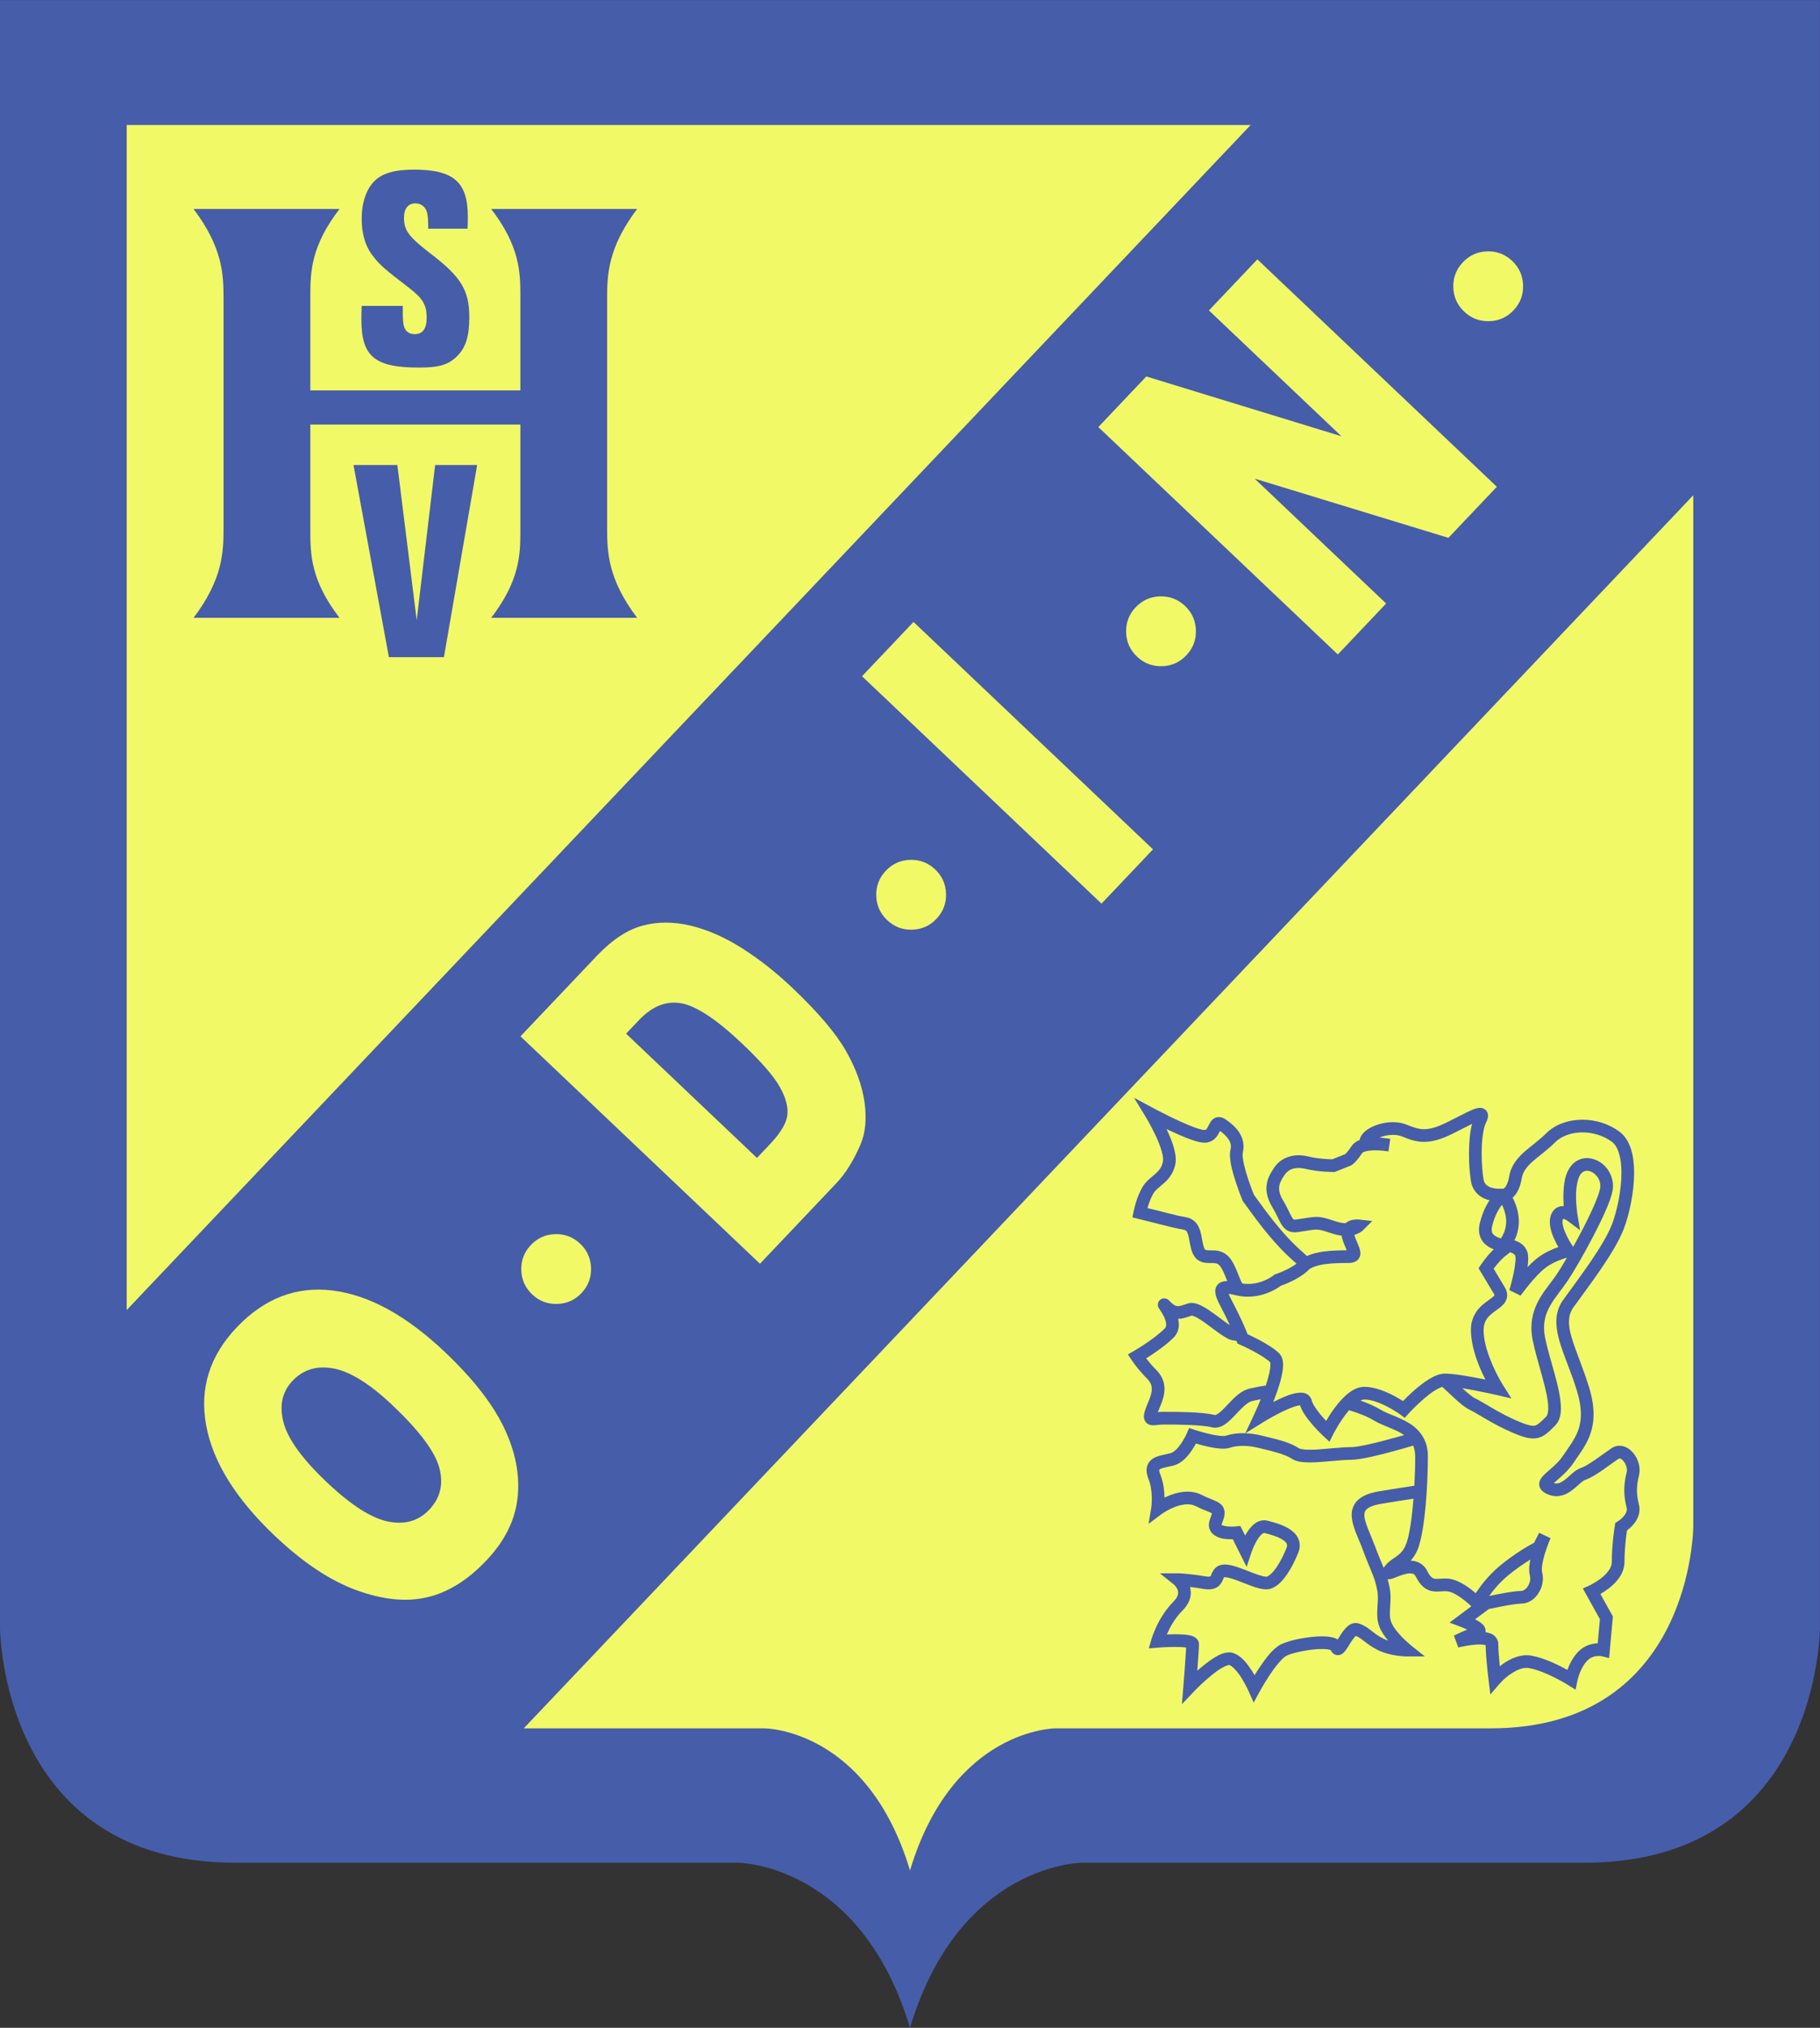 <?xml version="1.0" encoding="UTF-8"?>
<svg xmlns="http://www.w3.org/2000/svg" xmlns:xlink="http://www.w3.org/1999/xlink" width="275.28pt" height="306.52pt" viewBox="0 0 275.28 306.52" version="1.1">
<rect x="0" y="0" width="275.28" height="306.52" fill="#333333" stroke="none"/>
<defs>
<clipPath id="clip1">
  <path d="M 0 0 L 275.281 0 L 275.281 306.52 L 0 306.52 Z M 0 0 "/>
</clipPath>
</defs>
<g id="surface1">
<g clip-path="url(#clip1)" clip-rule="nonzero">
<path style=" stroke:none;fill-rule:nonzero;fill:rgb(27.44%,36.473%,66.209%);fill-opacity:1;" d="M 0 0.004 L 0 246.02 C 0 246.02 0 281.57 35.605 281.57 L 111.57 281.57 C 111.57 281.57 130.137 281.57 137.641 306.52 C 145.141 281.57 163.707 281.57 163.707 281.57 L 239.672 281.57 C 275.277 281.57 275.277 246.02 275.277 246.02 L 275.277 0.004 "/>
</g>
<path style=" stroke:none;fill-rule:nonzero;fill:rgb(94.922%,97.656%,40.381%);fill-opacity:1;" d="M 189.164 18.895 L 19.164 198.023 L 19.164 18.895 "/>
<path style=" stroke:none;fill-rule:nonzero;fill:rgb(94.922%,97.656%,40.381%);fill-opacity:1;" d="M 225.465 261.258 L 159.648 261.258 C 159.648 261.258 144.098 261.258 137.641 282.734 C 131.18 261.258 115.633 261.258 115.633 261.258 L 79.219 261.258 L 256.113 74.863 L 256.113 230.656 C 256.113 230.656 256.113 261.258 225.465 261.258 "/>
<path style=" stroke:none;fill-rule:nonzero;fill:rgb(94.922%,97.656%,40.381%);fill-opacity:1;" d="M 49.379 224.004 C 53.035 227.473 56.133 229.469 58.676 229.992 C 61.219 230.512 63.301 229.918 64.922 228.207 C 66.594 226.449 67.105 224.344 66.453 221.895 C 65.805 219.445 63.453 216.297 59.402 212.453 C 55.992 209.215 53.023 207.355 50.492 206.867 C 47.965 206.383 45.883 207 44.25 208.723 C 42.68 210.375 42.223 212.461 42.871 214.977 C 43.52 217.492 45.688 220.5 49.379 224.004 M 41.555 232.148 C 35.645 226.535 32.184 220.961 31.176 215.422 C 30.168 209.887 31.707 204.965 35.789 200.664 C 39.977 196.254 44.82 194.391 50.32 195.074 C 55.824 195.758 61.488 198.867 67.32 204.402 C 71.555 208.418 74.531 212.234 76.254 215.848 C 77.973 219.465 78.652 222.973 78.289 226.371 C 77.926 229.773 76.348 232.945 73.559 235.887 C 70.723 238.875 67.723 240.73 64.562 241.453 C 61.402 242.18 57.836 241.812 53.863 240.355 C 49.891 238.898 45.789 236.164 41.555 232.148 "/>
<path style=" stroke:none;fill-rule:nonzero;fill:rgb(94.922%,97.656%,40.381%);fill-opacity:1;" d="M 87.758 188.004 C 88.809 189.004 89.355 190.23 89.398 191.688 C 89.441 193.145 88.957 194.402 87.949 195.465 C 86.945 196.523 85.715 197.07 84.258 197.105 C 82.797 197.141 81.543 196.66 80.492 195.66 C 79.43 194.652 78.883 193.422 78.844 191.969 C 78.805 190.516 79.289 189.262 80.293 188.199 C 81.301 187.137 82.531 186.59 83.984 186.551 C 85.438 186.512 86.695 186.996 87.758 188.004 "/>
<path style=" stroke:none;fill-rule:nonzero;fill:rgb(94.922%,97.656%,40.381%);fill-opacity:1;" d="M 94.699 156.25 L 114.492 175.031 L 116.395 173.023 C 118.02 171.312 118.914 169.848 119.082 168.633 C 119.25 167.418 118.883 165.992 117.977 164.355 C 117.074 162.719 115.172 160.523 112.273 157.773 C 108.434 154.129 105.371 152.094 103.086 151.664 C 100.801 151.238 98.652 152.086 96.641 154.207 Z M 78.723 156.652 L 90.27 144.488 C 92.547 142.09 94.832 140.57 97.121 139.941 C 99.41 139.309 101.848 139.301 104.426 139.914 C 107.004 140.527 109.602 141.664 112.223 143.328 C 114.844 144.988 117.387 146.988 119.855 149.336 C 123.73 153.008 126.426 156.18 127.945 158.848 C 129.469 161.52 130.406 164.109 130.762 166.621 C 131.113 169.137 130.906 171.273 130.137 173.043 C 129.094 175.465 127.879 177.402 126.492 178.859 L 114.949 191.027 "/>
<path style=" stroke:none;fill-rule:nonzero;fill:rgb(94.922%,97.656%,40.381%);fill-opacity:1;" d="M 141.449 131.426 C 142.504 132.426 143.051 133.652 143.09 135.109 C 143.133 136.566 142.648 137.824 141.645 138.887 C 140.637 139.949 139.406 140.496 137.949 140.531 C 136.492 140.566 135.234 140.082 134.184 139.082 C 133.121 138.074 132.574 136.848 132.535 135.395 C 132.496 133.938 132.98 132.684 133.988 131.621 C 134.992 130.562 136.223 130.012 137.676 129.973 C 139.129 129.934 140.387 130.422 141.449 131.426 "/>
<path style=" stroke:none;fill-rule:nonzero;fill:rgb(94.922%,97.656%,40.381%);fill-opacity:1;" d="M 130.383 102.219 L 138.172 94.012 L 174.395 128.387 L 166.605 136.594 Z M 130.383 102.219 "/>
<path style=" stroke:none;fill-rule:nonzero;fill:rgb(94.922%,97.656%,40.381%);fill-opacity:1;" d="M 179.242 91.598 C 180.293 92.598 180.84 93.828 180.883 95.281 C 180.926 96.738 180.441 98 179.434 99.059 C 178.43 100.121 177.199 100.668 175.738 100.703 C 174.285 100.738 173.027 100.254 171.977 99.254 C 170.914 98.246 170.363 97.02 170.328 95.566 C 170.289 94.113 170.77 92.855 171.777 91.793 C 172.785 90.734 174.016 90.184 175.469 90.145 C 176.922 90.109 178.18 90.594 179.242 91.598 "/>
<path style=" stroke:none;fill-rule:nonzero;fill:rgb(94.922%,97.656%,40.381%);fill-opacity:1;" d="M 166.125 64.555 L 173.383 56.906 L 202.895 65.945 L 182.855 46.926 L 190.18 39.207 L 226.402 73.582 L 219.074 81.301 L 189.77 72.352 L 209.656 91.227 L 202.352 98.93 "/>
<path style=" stroke:none;fill-rule:nonzero;fill:rgb(94.922%,97.656%,40.381%);fill-opacity:1;" d="M 228.73 39.449 C 229.781 40.445 230.328 41.676 230.371 43.133 C 230.414 44.59 229.93 45.848 228.926 46.91 C 227.918 47.969 226.688 48.52 225.227 48.551 C 223.773 48.586 222.516 48.105 221.465 47.105 C 220.402 46.098 219.852 44.867 219.816 43.414 C 219.777 41.961 220.262 40.703 221.266 39.645 C 222.273 38.582 223.504 38.035 224.957 37.996 C 226.41 37.957 227.668 38.441 228.73 39.449 "/>
<path style=" stroke:none;fill-rule:nonzero;fill:rgb(27.44%,36.473%,66.209%);fill-opacity:1;" d="M 70.711 34.57 C 70.758 33.828 70.758 33.176 70.758 32.738 C 70.758 27.516 68.605 25.641 62.617 25.641 C 59.645 25.641 57.77 26.207 56.578 27.426 C 55.391 28.648 54.703 30.652 54.703 33.09 C 54.703 35.398 55.297 37.359 56.488 38.797 C 57.449 40.059 58.273 40.754 61.793 43.453 C 63.941 45.109 64.535 46.066 64.535 48.027 C 64.535 49.684 63.941 50.512 62.707 50.512 C 61.656 50.512 61.016 49.812 60.969 48.508 C 60.922 48.07 60.922 47.289 60.922 46.242 L 54.703 46.242 C 54.66 47.07 54.66 47.898 54.66 48.289 C 54.66 53.906 56.672 55.562 63.395 55.562 C 66.41 55.562 67.875 55.129 69.156 53.82 C 70.438 52.559 70.984 50.816 70.984 47.984 C 70.984 43.848 69.75 41.844 64.992 38.23 C 61.84 35.789 61.105 34.832 61.105 32.914 C 61.105 31.52 61.746 30.738 62.844 30.738 C 63.668 30.738 64.355 31.262 64.582 32.09 C 64.719 32.695 64.766 33.047 64.766 34.57 "/>
<path style=" stroke:none;fill-rule:nonzero;fill:rgb(27.44%,36.473%,66.209%);fill-opacity:1;" d="M 72.172 70.285 L 65.816 70.285 L 63.027 93.762 L 60.102 70.285 L 53.469 70.285 L 58.82 99.336 L 67.145 99.336 "/>
<path style=" stroke:none;fill-rule:nonzero;fill:rgb(27.44%,36.473%,66.209%);fill-opacity:1;" d="M 91.828 45.176 C 91.828 41.496 91.953 37.441 96.367 31.59 L 74.289 31.59 C 78.582 37.156 78.707 41.117 78.707 44.609 L 78.707 59.016 L 46.938 59.016 L 46.938 44.609 C 46.938 41.117 47.062 37.156 51.352 31.59 L 29.277 31.59 C 33.691 37.441 33.812 41.496 33.812 45.176 L 33.812 79.801 C 33.812 83.48 33.691 87.539 29.277 93.391 L 51.355 93.391 C 47.062 87.82 46.938 83.859 46.938 80.367 L 46.938 64.172 L 78.707 64.172 L 78.707 80.367 C 78.707 83.859 78.582 87.82 74.289 93.391 L 96.367 93.391 C 91.953 87.539 91.828 83.48 91.828 79.801 "/>
<path style=" stroke:none;fill-rule:nonzero;fill:rgb(27.44%,36.473%,66.209%);fill-opacity:1;" d="M 233.859 214.141 C 233.324 214.68 232.93 215.062 232.633 215.262 C 232.332 215.465 232.191 215.512 231.891 215.52 C 231.504 215.527 230.773 215.336 229.59 214.824 C 226.574 213.531 224.875 212.25 222.984 211.297 C 222.742 211.188 222.062 210.652 221.266 209.922 C 221.238 209.895 221.207 209.867 221.176 209.84 C 221.848 209.949 222.547 210.074 223.199 210.203 C 224.902 210.531 226.324 210.859 226.328 210.859 L 228.613 211.391 L 227.355 209.41 C 227.352 209.41 227.176 209.137 226.895 208.633 C 226.047 207.145 224.379 203.691 224.398 201.051 C 224.422 199.66 225.004 199.086 225.809 198.43 C 226.215 198.117 226.66 197.836 227.078 197.477 C 227.477 197.133 227.961 196.586 227.965 195.789 C 227.965 195.352 227.816 194.941 227.59 194.566 C 226.793 193.238 226.238 192.309 225.918 191.777 C 226.035 191.617 226.18 191.43 226.344 191.23 C 226.809 190.656 227.445 189.988 227.965 189.645 C 228.09 189.559 228.207 189.473 228.336 189.324 C 228.348 189.316 228.355 189.301 228.363 189.289 C 228.477 189.32 228.586 189.355 228.688 189.398 C 229.012 189.539 229.148 189.691 229.191 189.824 C 229.203 189.852 229.234 190.027 229.234 190.262 C 229.238 190.98 229.008 192.219 228.77 193.219 C 228.531 194.227 228.297 195.016 228.297 195.016 L 229.992 195.848 C 229.996 195.848 230.531 195.098 231.285 194.184 C 232.035 193.266 233.02 192.188 233.785 191.621 C 234.559 191.039 235.477 190.625 236.191 190.371 C 236.516 190.254 236.797 190.172 237.008 190.113 C 236.422 191.117 235.898 191.969 235.516 192.539 C 234.117 194.688 231.648 196.867 231.629 200.688 C 231.629 201.285 231.688 201.914 231.824 202.582 C 232.535 206.055 234.203 210.492 234.176 212.852 C 234.184 213.594 234.008 214.008 233.859 214.141 M 231.391 238.129 C 231.43 238.285 231.449 238.445 231.449 238.602 C 231.449 239.109 231.246 239.621 230.949 239.977 C 230.652 240.34 230.297 240.492 230.102 240.484 C 228.906 240.496 226.438 240.996 225.242 241.25 C 225.871 240.363 226.816 239.215 228.051 238.184 C 229.273 237.168 230.508 236.336 231.461 235.746 C 231.359 236.25 231.297 236.754 231.289 237.227 C 231.289 237.527 231.312 237.824 231.391 238.129 M 225.699 185.316 C 226.113 183.66 226.715 182.691 227.172 182.141 C 227.176 182.133 227.184 182.129 227.188 182.121 C 227.492 182.766 227.82 183.68 227.812 184.641 C 227.812 185.555 227.535 186.285 227.262 186.789 C 227.168 186.961 227.078 187.094 227 187.207 C 226.652 187.09 226.309 186.949 226.074 186.773 C 225.773 186.527 225.641 186.379 225.621 185.887 C 225.621 185.734 225.641 185.543 225.699 185.316 M 236.355 184.441 C 236.383 184.328 236.41 184.266 236.426 184.234 C 236.504 184.242 236.676 184.293 236.816 184.367 C 236.895 184.41 236.969 184.453 237.016 184.484 C 237.062 184.512 237.07 184.52 237.07 184.52 L 238.988 185.961 L 238.594 183.598 C 238.59 183.594 238.543 183.297 238.488 182.793 C 238.434 182.293 238.383 181.602 238.383 180.867 C 238.352 179.402 238.68 177.785 239.211 177.332 C 239.488 177.062 239.738 176.98 240.039 176.973 C 240.445 176.965 240.973 177.199 241.383 177.629 C 241.789 178.055 242.055 178.633 242.055 179.242 C 242.055 179.363 242.047 179.484 242.023 179.609 C 241.871 180.648 240.664 183.363 239.293 185.973 C 238.852 186.816 238.395 187.664 237.945 188.469 C 237.902 188.406 237.824 188.293 237.723 188.133 C 237.227 187.402 236.289 185.613 236.328 184.711 C 236.328 184.59 236.34 184.5 236.355 184.441 M 212.77 233.152 C 212.375 234.301 211.906 234.738 211.328 235.188 C 210.766 235.625 209.961 235.996 209.332 236.918 C 209.316 236.945 209.301 236.973 209.285 236.996 C 208.949 236.172 208.52 235.195 207.914 233.566 C 207.18 231.676 206.328 229.941 206.363 229.004 C 206.379 228.57 206.449 228.379 206.754 228.098 C 207.066 227.82 207.75 227.504 208.945 227.309 C 210.809 226.996 212.445 226.742 213.793 226.543 C 213.574 229.281 213.227 231.816 212.77 233.152 M 204.352 218.746 C 202.457 218.754 199.898 219.148 198.105 219.141 C 197.223 219.16 196.531 218.996 196.449 218.91 C 194.844 217.859 192.578 217.453 190.828 217.004 C 190 216.797 189.172 216.684 188.371 216.652 L 191.105 214.953 C 191.105 214.953 192.148 214.305 193.414 213.656 C 194.586 213.035 196.059 212.453 196.629 212.426 C 197.008 213.543 197.836 214.562 198.586 215.441 C 199.398 216.367 200.141 217.051 200.156 217.066 L 201.094 217.934 L 201.664 216.789 C 201.664 216.789 201.828 216.461 202.129 215.941 C 202.559 215.191 203.262 214.082 204.047 213.168 C 205.648 213.641 206.871 214.156 207.859 214.75 C 209.164 215.516 210.789 215.941 212.02 216.695 C 212.145 216.77 212.258 216.848 212.371 216.93 C 212.023 217.027 211.668 217.129 211.305 217.23 C 208.582 218.004 205.402 218.766 204.352 218.746 M 247.594 225.246 C 247.594 224.559 247.688 223.871 247.898 223.035 C 247.965 222.762 247.996 222.492 247.996 222.223 C 247.988 221.301 247.652 220.449 247.145 219.773 C 246.633 219.113 245.914 218.555 244.953 218.535 C 244.551 218.535 244.125 218.66 243.762 218.906 C 242.41 219.828 240.125 221.59 239.121 221.895 C 238.176 222.242 237.625 222.914 237.012 223.422 C 236.406 223.945 235.879 224.254 235.43 224.242 C 235.309 224.242 235.176 224.227 235.023 224.18 C 235.238 223.977 235.543 223.711 235.879 223.426 C 236.535 222.852 237.336 222.109 238 221.117 C 239.242 219.246 241.039 217.242 241.031 213.781 C 241.031 212.578 240.82 211.223 240.34 209.652 C 238.996 205.359 237.277 202.051 237.316 199.801 C 237.324 198.965 237.504 198.297 237.98 197.625 C 240.184 194.527 244.203 189.449 245.645 185.645 C 246.414 183.578 247.16 180.316 247.164 177.281 C 247.145 174.805 246.711 172.363 244.859 170.992 C 243.203 169.809 241.238 169.258 239.355 169.254 C 237.277 169.258 235.258 169.926 233.859 171.316 C 232.832 172.348 231.641 173.16 230.574 174.105 C 229.516 175.039 228.539 176.191 228.27 177.828 C 228.066 179.012 227.711 179.434 227.535 179.586 C 227.457 179.652 227.402 179.676 227.375 179.688 L 226.457 179.688 C 226.078 179.656 225.641 179.578 225.297 179.418 C 224.805 179.172 224.516 178.922 224.387 178.262 C 224.215 177.23 224.105 175.82 224.105 174.43 C 224.09 172.473 224.355 170.465 224.738 169.75 C 224.914 169.379 225.051 169.105 225.07 168.648 C 225.078 168.41 224.98 168.02 224.68 167.758 C 224.383 167.5 224.066 167.461 223.855 167.461 C 223.148 167.496 222.676 167.77 221.875 168.133 C 221.105 168.504 220.148 169.008 219.016 169.574 C 217.309 170.43 216.238 170.691 215.398 170.691 C 214.555 170.691 213.809 170.426 212.699 169.984 C 212.059 169.727 211.375 169.625 210.695 169.625 C 209.535 169.629 208.391 169.914 207.465 170.371 C 206.996 170.602 206.586 170.875 206.246 171.23 C 205.977 171.512 205.734 171.871 205.648 172.32 C 205.203 172.488 204.77 172.758 204.445 173.227 C 204.031 173.852 203.734 174.191 203.566 174.355 C 203.516 174.406 203.48 174.441 203.453 174.465 L 201.512 175.238 C 201.301 175.234 200.914 175.223 200.43 175.188 C 199.688 175.137 198.73 175.027 197.93 174.824 C 197.422 174.695 196.91 174.629 196.418 174.629 C 194.934 174.617 193.52 175.277 192.684 176.559 C 192.145 177.367 191.551 178.352 191.547 179.641 C 191.547 180.516 191.832 181.453 192.438 182.461 C 193.02 183.426 193.32 184.207 193.711 184.891 C 193.906 185.23 194.133 185.57 194.5 185.852 C 194.859 186.133 195.355 186.285 195.828 186.277 C 195.98 186.277 196.125 186.266 196.27 186.246 C 197.887 186.012 198.621 185.855 199.102 185.863 C 199.57 185.859 200.051 185.977 201.391 186.426 C 201.949 186.613 202.457 186.727 202.922 186.781 C 202.938 186.883 202.957 186.984 202.984 187.09 C 203.148 187.734 203.398 188.293 203.586 188.73 C 203.625 188.828 203.664 188.914 203.695 188.996 C 202.809 189 201.547 189.008 200.293 189.172 C 199.391 189.301 198.484 189.48 197.684 189.863 C 197.449 189.645 197.223 189.438 197 189.242 C 193.629 186.297 191.043 182.473 189.668 180.617 C 189.543 180.316 189.18 179.406 188.816 178.32 C 188.367 177 187.938 175.375 187.949 174.555 C 187.949 174.395 187.965 174.277 187.977 174.23 C 188.055 173.91 188.094 173.602 188.094 173.301 C 188.059 171.301 186.586 170.027 185.363 169.199 C 185.082 169.016 184.766 168.859 184.355 168.855 C 183.703 168.852 183.266 169.312 183.105 169.586 C 182.824 170.027 182.695 170.395 182.539 170.598 C 182.367 170.793 182.406 170.789 182.168 170.812 C 181.996 170.828 181.285 170.656 180.504 170.355 C 179.312 169.906 177.828 169.215 176.66 168.637 C 175.488 168.059 174.633 167.598 174.629 167.598 L 171.527 165.938 L 173.355 168.941 C 173.359 168.945 174.012 170.016 174.664 171.379 C 175.324 172.727 175.945 174.418 175.922 175.285 C 175.922 175.402 175.914 175.504 175.895 175.586 C 175.715 176.449 175.352 176.883 174.809 177.387 C 174.277 177.883 173.527 178.355 172.934 179.227 C 171.895 180.828 171.484 183.066 171.461 183.121 L 171.281 184.016 L 172.168 184.242 C 172.172 184.242 175.719 185.129 177.492 185.57 C 178.5 185.805 179.16 185.855 179.312 185.98 C 179.398 186.031 179.445 186.059 179.555 186.266 C 179.664 186.465 179.789 186.852 179.887 187.465 C 180.137 188.824 180.305 189.68 181.043 190.363 C 181.852 191.004 182.648 190.906 183.5 190.926 C 184.145 190.961 184.262 191.055 184.609 191.473 C 184.91 191.875 185.227 192.641 185.625 193.648 C 185.613 193.648 185.602 193.645 185.594 193.645 C 185.188 193.652 184.777 193.703 184.379 193.992 C 183.969 194.289 183.793 194.824 183.809 195.191 C 183.828 195.848 184.066 196.34 184.34 196.93 C 184.617 197.508 184.965 198.141 185.301 198.816 C 185.582 199.379 185.82 199.875 186.023 200.316 C 185.371 199.891 184.52 199.234 183.684 198.621 C 183.121 198.211 182.555 197.82 182 197.516 C 181.438 197.215 180.898 196.965 180.23 196.949 C 180.051 196.949 179.844 196.973 179.621 197.051 C 178.945 197.285 178.461 197.449 178.172 197.438 C 177.891 197.426 177.648 197.387 177.074 196.836 C 176.973 196.73 176.898 196.656 176.84 196.598 C 176.809 196.566 176.781 196.543 176.738 196.508 C 176.719 196.488 176.691 196.469 176.641 196.43 C 176.559 196.406 176.574 196.305 176.09 196.258 C 175.93 196.262 175.812 196.289 175.66 196.359 C 175.586 196.402 175.496 196.449 175.387 196.566 C 175.285 196.672 175.133 196.887 175.129 197.219 C 175.156 197.59 175.215 197.586 175.234 197.656 C 175.312 197.805 175.328 197.812 175.375 197.887 C 175.656 198.258 176.422 199.504 176.387 200.223 C 176.379 200.504 176.328 200.645 176.16 200.828 C 175.355 201.633 174.172 202.504 173.199 203.148 C 172.23 203.793 171.484 204.219 171.484 204.223 L 170.59 204.73 L 171.16 205.586 C 171.184 205.617 172.094 206.988 173.496 208.395 C 174.059 208.973 174.199 209.398 174.211 209.957 C 174.215 210.441 174.051 211.055 173.738 211.781 C 173.293 212.859 173.047 213.43 173.02 214.109 C 173.004 214.41 173.137 214.902 173.52 215.18 C 173.891 215.441 174.203 215.441 174.43 215.449 C 174.965 215.438 175.406 215.328 175.953 215.332 C 177.695 215.324 181.742 215.352 183.266 215.746 C 183.438 215.789 183.613 215.809 183.777 215.809 C 184.555 215.801 185.145 215.426 185.652 215.027 C 186.406 214.414 187.066 213.617 187.727 212.961 C 188.383 212.293 189.023 211.832 189.457 211.762 C 189.926 211.668 190.316 211.578 190.688 211.504 C 190.176 212.781 189.73 213.73 189.73 213.734 L 188.355 216.652 C 188.234 216.648 188.109 216.641 187.988 216.641 C 187.07 216.641 186.195 216.762 185.41 217.023 C 185.379 217.039 185.215 217.066 185 217.062 C 184.332 217.07 183.207 216.844 182.305 216.605 C 181.395 216.371 180.691 216.137 180.691 216.137 L 179.855 215.855 L 179.508 216.668 C 179.508 216.668 179.438 216.828 179.297 217.102 C 179.09 217.512 178.727 218.145 178.297 218.676 C 177.875 219.211 177.367 219.598 177.047 219.664 C 176.379 219.836 175.645 219.934 174.934 220.203 C 174.582 220.344 174.211 220.543 173.902 220.895 C 173.594 221.242 173.414 221.75 173.422 222.242 C 173.422 222.688 173.535 223.133 173.73 223.617 C 174.105 224.551 174.215 225.668 174.215 226.535 C 174.215 226.969 174.188 227.34 174.164 227.598 C 174.141 227.855 174.117 227.98 174.117 227.98 L 173.727 230.34 L 175.641 228.906 C 175.641 228.906 175.746 228.824 175.973 228.68 C 176.641 228.234 178.258 227.371 179.609 227.391 C 180.059 227.391 180.465 227.473 180.844 227.66 C 181.898 228.188 182.707 228.461 183.113 228.656 C 183.195 228.695 183.262 228.73 183.305 228.754 C 183.281 228.887 183.207 229.168 183.047 229.559 C 182.926 229.863 182.852 230.176 182.848 230.5 C 182.844 230.992 183.055 231.484 183.363 231.797 C 184.316 232.688 185.465 232.641 186.27 232.68 C 186.34 232.68 186.406 232.68 186.469 232.676 L 188.555 236.852 L 189.285 234.652 C 189.285 234.652 189.348 234.461 189.477 234.152 C 189.664 233.684 189.996 232.98 190.371 232.453 C 190.75 231.895 191.156 231.688 191.207 231.723 C 191.223 231.723 191.227 231.723 191.238 231.723 C 192.008 231.914 192.988 232.191 193.695 232.566 C 194.051 232.75 194.324 232.957 194.477 233.133 C 194.629 233.32 194.668 233.434 194.672 233.602 C 194.672 233.695 194.652 233.82 194.586 233.996 C 194.164 235.047 193.633 236.105 193.078 236.91 C 192.531 237.723 191.93 238.238 191.621 238.32 C 191.625 238.316 191.617 238.32 191.598 238.32 C 191.582 238.324 191.551 238.324 191.512 238.324 C 191.086 238.352 189.91 237.941 188.766 237.477 C 187.582 237.023 186.41 236.516 185.27 236.492 C 184.695 236.48 184.113 236.699 183.77 237.074 C 183.27 237.633 183.219 238.109 183.117 238.23 C 183.082 238.289 183.078 238.285 183.078 238.285 C 183.074 238.289 183.016 238.324 182.793 238.328 C 182.676 238.328 182.52 238.312 182.316 238.281 C 179.605 237.828 178.223 237.824 178.168 237.824 L 175.438 237.824 L 177.57 239.531 L 177.574 239.535 C 177.695 239.625 178.223 240.211 178.195 240.754 C 178.188 241.07 178.09 241.484 177.488 242.102 C 175.059 244.551 174.172 247.766 174.141 247.84 L 173.762 249.172 L 175.145 249.059 C 175.145 249.055 176.449 248.949 177.734 248.949 C 178.367 248.949 179 248.977 179.398 249.047 C 179.402 249.047 179.406 249.047 179.41 249.047 C 179.375 249.73 179.293 250.922 179.211 252.023 C 179.098 253.516 178.988 254.898 178.988 254.898 L 178.77 257.598 L 180.637 255.637 C 180.637 255.637 180.875 255.387 181.273 255 C 181.871 254.422 182.812 253.547 183.75 252.84 C 184.66 252.121 185.684 251.641 185.898 251.691 L 185.91 251.688 C 186.262 251.711 187.199 252.656 187.789 253.66 C 188.098 254.152 188.363 254.641 188.547 255.004 C 188.734 255.363 188.832 255.59 188.832 255.59 L 189.621 257.363 L 190.551 255.656 C 190.551 255.656 191.199 254.473 192.059 253.18 C 192.887 251.895 194.066 250.496 194.574 250.289 C 195.422 249.84 198.176 249.246 199.949 249.266 C 200.461 249.266 200.902 249.312 201.145 249.387 C 201.199 249.402 201.246 249.418 201.277 249.434 C 201.328 249.551 201.398 249.68 201.52 249.816 C 201.676 250.012 202.02 250.203 202.352 250.195 C 202.871 250.172 203.086 249.938 203.246 249.801 C 203.746 249.285 204.055 248.621 204.469 248.023 C 204.664 247.734 204.859 247.48 205.004 247.348 C 205.027 247.32 205.051 247.301 205.074 247.285 C 205.508 247.453 205.812 247.676 206.262 248.023 C 206.754 248.406 207.387 248.914 208.359 249.402 C 210.418 250.41 212.715 250.379 212.785 250.391 L 215.52 250.391 L 213.383 248.684 C 213.383 248.684 213.266 248.586 213.055 248.402 C 212.426 247.867 211.066 246.547 210.535 245.453 C 210.293 244.969 210.223 244.492 210.223 243.895 C 210.219 243.238 210.32 242.461 210.324 241.559 C 210.324 241.051 210.289 240.508 210.172 239.93 C 210.078 239.457 209.98 239.059 209.879 238.695 C 209.965 238.711 210.035 238.715 210.09 238.715 C 210.523 238.691 210.648 238.598 210.906 238.512 C 211.578 238.242 212.602 237.82 213.281 237.832 C 213.773 237.867 213.91 237.902 214.152 238.324 C 214.57 239.156 215.039 239.746 215.617 240.121 C 216.195 240.496 216.824 240.586 217.32 240.578 C 217.805 240.578 218.203 240.523 218.555 240.523 C 218.789 240.523 218.996 240.543 219.215 240.598 C 219.844 240.742 220.801 241.344 221.52 241.922 C 221.883 242.207 222.199 242.484 222.422 242.688 C 222.469 242.73 222.512 242.766 222.547 242.801 L 219.25 245.273 L 220.887 245.891 C 220.891 245.891 221.387 246.078 221.914 246.328 C 220.855 246.77 219.922 247.238 219.906 247.242 L 220.57 249.031 C 220.57 249.031 221.016 248.918 221.656 248.805 C 222.297 248.688 223.121 248.578 223.789 248.578 C 224.195 248.574 224.551 248.629 224.707 248.688 C 224.73 250.613 225.156 253.969 225.156 253.988 L 225.422 256.141 L 226.836 254.492 C 226.836 254.492 226.949 254.359 227.184 254.129 C 227.867 253.41 229.574 252.074 230.902 252.121 C 231.027 252.121 231.152 252.129 231.27 252.152 C 232.426 252.34 233.934 252.973 235.109 253.562 C 236.289 254.152 237.137 254.684 237.137 254.684 L 238.312 255.418 L 238.586 254.059 C 238.586 254.059 238.605 253.957 238.66 253.754 C 238.82 253.145 239.312 251.762 240.102 250.996 C 240.66 250.434 241.328 250.32 241.82 250.316 C 241.977 250.316 242.109 250.332 242.195 250.344 C 242.238 250.352 242.27 250.355 242.285 250.359 L 242.293 250.359 L 243.383 250.637 L 243.953 244.344 L 242.066 240.949 C 242.438 240.73 242.883 240.445 243.34 240.094 C 244.418 239.242 245.676 237.969 245.707 236.117 C 245.707 234.84 245.816 233.539 245.922 232.562 C 245.98 232.047 246.035 231.629 246.078 231.348 C 246.277 231.199 246.531 230.988 246.793 230.723 C 247.328 230.168 247.973 229.328 247.984 228.16 C 247.984 227.93 247.957 227.691 247.898 227.457 C 247.688 226.621 247.594 225.93 247.594 225.246 "/>
<path style=" stroke:none;fill-rule:nonzero;fill:rgb(94.922%,97.656%,40.381%);fill-opacity:1;" d="M 183.496 189.008 C 183.055 189.012 182.723 189.004 182.527 188.977 C 182.223 188.902 182.348 188.961 182.223 188.82 C 182.109 188.652 181.934 188.109 181.781 187.148 C 181.66 186.426 181.504 185.867 181.266 185.391 C 180.922 184.66 180.227 184.199 179.641 184.055 C 179.051 183.891 178.539 183.859 177.957 183.711 C 176.754 183.41 174.738 182.906 173.562 182.613 C 173.59 182.52 173.617 182.418 173.648 182.316 C 173.855 181.645 174.176 180.816 174.527 180.289 C 174.824 179.832 175.41 179.418 176.098 178.805 C 176.777 178.199 177.52 177.301 177.777 175.953 C 177.82 175.73 177.84 175.508 177.84 175.285 C 177.82 173.793 177.121 172.117 176.445 170.664 C 176.66 170.77 176.875 170.871 177.098 170.977 C 178 171.398 178.961 171.824 179.832 172.148 C 180.719 172.473 181.449 172.715 182.164 172.73 C 182.754 172.738 183.301 172.512 183.66 172.195 C 184.156 171.762 184.371 171.27 184.531 170.953 C 185.496 171.641 186.211 172.5 186.176 173.301 C 186.176 173.441 186.16 173.594 186.117 173.758 C 186.051 174.027 186.031 174.289 186.027 174.555 C 186.039 175.871 186.527 177.512 186.996 178.93 C 187.469 180.332 187.934 181.445 187.938 181.461 L 187.984 181.57 L 188.059 181.664 C 189.363 183.402 192.07 187.477 195.734 190.688 C 195.855 190.789 195.98 190.906 196.102 191.016 C 195.59 191.398 194.93 191.762 194.352 192.027 C 193.961 192.211 193.605 192.355 193.355 192.453 C 193.098 192.551 192.957 192.598 192.957 192.598 L 192.785 192.652 L 192.645 192.77 C 192.645 192.77 192.641 192.773 192.598 192.809 C 192.297 193.043 190.746 194.098 188.738 194.086 C 188.473 194.086 188.191 194.062 187.902 194.023 C 187.734 193.719 187.594 193.426 187.496 193.16 C 187.051 192.062 186.723 191.133 186.16 190.348 C 185.617 189.547 184.629 188.977 183.496 189.008 "/>
<path style=" stroke:none;fill-rule:nonzero;fill:rgb(94.922%,97.656%,40.381%);fill-opacity:1;" d="M 189.078 209.883 C 187.562 210.227 186.586 211.398 185.668 212.336 C 185.219 212.816 184.801 213.254 184.449 213.531 C 184.094 213.824 183.84 213.902 183.777 213.891 C 183.758 213.891 183.746 213.891 183.73 213.887 C 181.699 213.395 177.754 213.422 175.953 213.414 C 175.645 213.414 175.363 213.438 175.129 213.461 C 175.219 213.215 175.344 212.906 175.504 212.535 C 175.859 211.688 176.129 210.848 176.129 209.957 C 176.145 208.934 175.715 207.883 174.852 207.039 C 174.238 206.426 173.719 205.805 173.352 205.332 C 174.43 204.66 176.234 203.457 177.52 202.184 C 178.086 201.621 178.312 200.871 178.305 200.223 C 178.301 199.918 178.262 199.629 178.199 199.355 C 178.996 199.34 179.609 199.07 180.234 198.867 C 180.305 198.859 180.652 198.953 181.07 199.195 C 182.414 199.918 184.277 201.613 185.73 202.363 C 186.145 202.562 186.578 202.648 187.023 202.684 L 187.16 203.09 L 187.551 203.262 C 187.555 203.262 188.41 203.637 189.43 204.172 C 190.43 204.691 191.594 205.402 192.109 205.918 C 192.129 205.961 192.16 206.098 192.152 206.305 C 192.164 206.996 191.859 208.215 191.453 209.438 C 190.598 209.539 189.895 209.723 189.078 209.883 "/>
<path style=" stroke:none;fill-rule:nonzero;fill:rgb(94.922%,97.656%,40.381%);fill-opacity:1;" d="M 246.035 227.918 C 246.059 228.004 246.062 228.082 246.062 228.16 C 246.078 228.523 245.805 229 245.426 229.379 C 245.242 229.566 245.047 229.723 244.906 229.828 C 244.84 229.879 244.777 229.918 244.742 229.941 C 244.703 229.969 244.699 229.969 244.699 229.973 L 244.316 230.199 L 244.246 230.637 C 244.242 230.664 243.789 233.355 243.789 236.121 C 243.816 236.934 243.082 237.875 242.164 238.578 C 241.715 238.926 241.254 239.207 240.91 239.398 C 240.742 239.492 240.598 239.566 240.504 239.613 C 240.406 239.66 240.363 239.68 240.363 239.68 L 239.406 240.105 L 241.992 244.758 L 241.66 248.402 C 240.871 248.426 239.715 248.672 238.742 249.641 C 237.883 250.523 237.367 251.605 237.07 252.426 C 235.785 251.715 233.57 250.605 231.59 250.262 C 231.355 250.219 231.121 250.203 230.898 250.203 C 229.305 250.215 227.969 251.023 226.996 251.754 C 226.945 251.793 226.895 251.828 226.848 251.867 C 226.844 251.836 226.844 251.809 226.84 251.777 C 226.73 250.684 226.621 249.359 226.621 248.543 C 226.648 247.758 226.016 247.109 225.477 246.93 C 225.215 246.824 224.949 246.758 224.68 246.719 C 224.695 246.648 224.703 246.574 224.699 246.5 C 224.688 246.059 224.496 245.816 224.359 245.648 C 223.984 245.246 223.551 245 223.105 244.777 L 225.184 243.223 C 225.531 243.148 226.281 242.988 227.117 242.828 C 228.254 242.609 229.605 242.398 230.102 242.402 C 231.059 242.395 231.855 241.883 232.426 241.203 C 232.992 240.512 233.359 239.605 233.367 238.602 C 233.367 238.293 233.328 237.977 233.25 237.66 C 233.227 237.566 233.207 237.414 233.207 237.227 C 233.199 236.473 233.52 235.234 233.855 234.254 C 234.191 233.266 234.527 232.516 234.527 232.512 L 232.793 231.695 L 232.047 233.191 C 231.27 233.605 229.062 234.852 226.824 236.711 C 225.074 238.176 223.879 239.793 223.215 240.828 C 222.371 240.102 221.047 239.109 219.684 238.738 C 219.277 238.637 218.895 238.605 218.555 238.605 C 218.039 238.609 217.621 238.664 217.32 238.664 C 216.996 238.66 216.84 238.625 216.656 238.508 C 216.473 238.391 216.195 238.117 215.867 237.465 C 215.359 236.383 214.27 235.91 213.371 235.91 C 213.844 235.387 214.285 234.691 214.59 233.762 C 215.547 230.828 215.961 224.664 215.969 220.141 C 216.004 217.574 214.559 215.938 213.008 215.051 C 211.465 214.137 209.762 213.676 208.848 213.105 C 207.953 212.574 206.953 212.117 205.77 211.707 C 206.004 211.598 206.203 211.535 206.352 211.551 C 207.395 211.539 208.809 212.082 209.902 212.664 C 210.453 212.949 210.93 213.238 211.262 213.457 C 211.598 213.672 211.773 213.805 211.773 213.805 L 212.477 214.32 L 213.055 213.672 C 213.059 213.672 213.289 213.414 213.684 213.012 C 214.281 212.406 215.23 211.496 216.195 210.762 C 216.895 210.211 217.645 209.797 218.141 209.633 C 218.801 210.254 219.422 210.836 219.977 211.34 C 220.828 212.105 221.48 212.68 222.129 213.012 C 223.789 213.836 225.641 215.215 228.836 216.586 C 230.102 217.121 230.996 217.43 231.891 217.438 C 232.578 217.445 233.223 217.199 233.73 216.84 C 234.242 216.477 234.68 216.031 235.219 215.496 C 235.922 214.77 236.09 213.816 236.094 212.852 C 236.066 209.82 234.34 205.473 233.703 202.203 C 233.594 201.652 233.547 201.152 233.547 200.688 C 233.523 197.812 235.445 196.055 237.109 193.605 C 238.035 192.219 239.59 189.551 240.992 186.859 C 242.395 184.145 243.629 181.531 243.918 179.918 C 243.953 179.684 243.973 179.461 243.973 179.242 C 243.934 176.922 242.121 175.102 240.039 175.055 C 239.27 175.051 238.465 175.355 237.855 175.977 C 236.609 177.297 236.496 179.23 236.465 180.867 C 236.465 181.395 236.488 181.887 236.52 182.32 C 236.48 182.316 236.438 182.316 236.398 182.312 C 236.031 182.309 235.578 182.426 235.215 182.734 C 234.848 183.039 234.617 183.477 234.496 183.965 C 234.434 184.215 234.41 184.469 234.41 184.711 C 234.426 185.926 234.953 187.082 235.438 188.02 C 235.527 188.191 235.621 188.355 235.707 188.508 C 234.852 188.801 233.699 189.293 232.633 190.086 C 232.102 190.488 231.559 191.008 231.043 191.551 C 231.105 191.098 231.145 190.656 231.148 190.262 C 231.145 189.906 231.121 189.574 231.012 189.223 C 230.637 188.164 229.754 187.715 229.059 187.492 C 229.406 186.789 229.723 185.828 229.73 184.641 C 229.719 183.121 229.215 181.848 228.789 181.035 C 229.391 180.52 229.914 179.613 230.16 178.145 C 230.336 177.117 230.906 176.383 231.848 175.539 C 232.777 174.707 234.027 173.855 235.219 172.672 C 236.145 171.73 237.684 171.168 239.355 171.172 C 240.863 171.172 242.453 171.625 243.746 172.551 C 244.707 173.184 245.266 175.02 245.246 177.281 C 245.254 179.988 244.539 183.148 243.852 184.969 C 242.629 188.266 238.66 193.395 236.422 196.508 C 235.695 197.512 235.395 198.656 235.398 199.801 C 235.438 202.879 237.258 206.094 238.508 210.219 C 238.941 211.641 239.113 212.805 239.113 213.781 C 239.109 216.531 237.789 217.984 236.406 220.055 C 235.824 220.926 235.043 221.621 234.355 222.207 C 234.016 222.504 233.695 222.77 233.422 223.062 C 233.164 223.355 232.84 223.684 232.809 224.34 C 232.801 224.77 233.047 225.184 233.305 225.402 C 233.566 225.637 233.852 225.777 234.184 225.914 C 234.598 226.082 235.02 226.16 235.43 226.16 C 236.688 226.148 237.578 225.453 238.262 224.875 C 238.93 224.273 239.52 223.75 239.727 223.715 C 241.383 223.137 243.531 221.348 244.836 220.496 C 244.898 220.457 244.91 220.457 244.953 220.457 C 245.023 220.438 245.348 220.566 245.621 220.938 C 245.895 221.289 246.082 221.801 246.078 222.223 C 246.078 222.348 246.062 222.465 246.035 222.574 C 245.801 223.512 245.676 224.375 245.676 225.246 C 245.676 226.113 245.801 226.977 246.035 227.918 "/>
<path style=" stroke:none;fill-rule:nonzero;fill:rgb(94.922%,97.656%,40.381%);fill-opacity:1;" d="M 197.688 210.738 C 198.027 210.918 198.32 211.305 198.406 211.691 C 198.547 212.422 199.73 213.887 200.578 214.789 C 201.242 213.656 202.379 211.922 203.746 210.758 C 204.48 210.148 205.328 209.645 206.352 209.633 C 207.973 209.645 209.555 210.324 210.789 210.961 C 211.355 211.258 211.84 211.551 212.207 211.785 C 213.02 210.945 214.582 209.426 216.152 208.469 C 216.914 208.016 217.684 207.648 218.559 207.633 C 220.074 207.645 222.785 208.148 224.672 208.539 C 223.73 206.699 222.504 203.797 222.48 201.051 C 222.465 199.34 223.262 198.113 224.098 197.367 C 224.922 196.621 225.77 196.148 225.98 195.871 C 226.023 195.824 226.039 195.801 226.047 195.785 C 226.043 195.77 226.035 195.707 225.945 195.555 C 224.613 193.336 223.949 192.227 223.949 192.227 L 223.637 191.703 L 223.973 191.199 C 224.008 191.168 224.812 189.914 225.926 188.852 C 225.438 188.656 224.879 188.363 224.406 187.836 C 223.984 187.359 223.695 186.668 223.703 185.887 C 223.703 185.555 223.746 185.203 223.84 184.844 C 224.219 183.316 224.766 182.219 225.301 181.438 C 225.039 181.375 224.773 181.285 224.504 181.164 C 223.617 180.785 222.699 179.91 222.492 178.578 C 222.297 177.402 222.188 175.918 222.188 174.43 C 222.199 172.773 222.305 171.16 222.66 169.883 C 221.945 170.23 220.996 170.723 219.871 171.289 C 218.035 172.211 216.664 172.609 215.398 172.609 C 214.125 172.609 213.098 172.203 211.988 171.762 C 211.629 171.621 211.18 171.543 210.695 171.547 C 210.004 171.543 209.246 171.699 208.648 171.941 L 209.438 172.039 C 209.938 172.09 210.266 172.145 210.281 172.148 L 210.004 174.047 L 209.23 173.945 C 208.887 173.914 208.453 173.883 208.016 173.887 C 207.512 173.883 206.988 173.926 206.613 174.023 C 206.223 174.113 206.039 174.27 206.039 174.289 C 205.098 175.699 204.57 176.051 204.34 176.172 L 204.305 176.188 L 201.875 177.156 L 201.695 177.156 C 201.656 177.156 199.41 177.164 197.465 176.684 C 197.09 176.594 196.738 176.551 196.414 176.551 C 195.441 176.562 194.777 176.898 194.281 177.621 C 193.77 178.383 193.465 178.98 193.465 179.641 C 193.469 180.102 193.605 180.676 194.082 181.477 C 194.574 182.297 194.895 183.004 195.148 183.508 C 195.395 184.023 195.59 184.289 195.656 184.32 C 195.699 184.344 195.68 184.355 195.828 184.359 C 195.875 184.359 195.938 184.355 196.008 184.348 C 197.562 184.133 198.27 183.953 199.102 183.945 C 199.953 183.945 200.664 184.164 201.996 184.609 C 202.621 184.816 203.125 184.895 203.52 184.902 C 203.66 184.77 203.812 184.672 203.965 184.605 C 204.492 184.348 204.965 184.336 205.262 184.328 C 205.434 184.328 205.543 184.34 205.57 184.344 L 207.555 184.566 L 206.141 185.977 C 206.062 186.066 205.633 186.438 204.852 186.66 C 204.969 187.098 205.16 187.543 205.344 187.973 C 205.527 188.43 205.746 188.812 205.766 189.434 C 205.797 189.805 205.555 190.387 205.121 190.633 C 204.715 190.879 204.332 190.91 203.914 190.914 C 203.027 190.914 201.734 190.918 200.539 191.074 C 199.348 191.215 198.277 191.582 197.934 191.965 C 196.535 193.328 194.34 194.137 193.727 194.355 C 193.207 194.746 191.363 195.992 188.742 196.008 C 188.133 196.008 187.484 195.934 186.812 195.766 C 186.402 195.664 186.074 195.605 185.84 195.578 C 185.895 195.727 185.969 195.906 186.066 196.098 C 186.309 196.605 186.66 197.242 187.016 197.961 C 187.961 199.844 188.469 201.082 188.695 201.676 C 189.062 201.844 189.66 202.129 190.324 202.477 C 191.414 203.059 192.668 203.773 193.496 204.59 C 194 205.125 194.062 205.734 194.074 206.305 C 194.059 207.836 193.391 209.793 192.75 211.496 C 192.695 211.645 192.641 211.789 192.586 211.93 C 193.945 211.254 195.414 210.543 196.715 210.508 C 197.016 210.512 197.348 210.551 197.688 210.738 "/>
<path style=" stroke:none;fill-rule:nonzero;fill:rgb(94.922%,97.656%,40.381%);fill-opacity:1;" d="M 209.219 247.688 C 208.414 247.285 207.945 246.906 207.438 246.512 C 206.938 246.121 206.367 245.688 205.543 245.414 C 205.391 245.363 205.211 245.332 205.047 245.332 C 204.316 245.355 203.883 245.75 203.547 246.094 C 203.039 246.633 202.664 247.289 202.344 247.797 C 202.34 247.805 202.332 247.812 202.328 247.816 C 202.109 247.688 201.879 247.602 201.664 247.539 C 201.145 247.395 200.57 247.352 199.945 247.348 C 197.797 247.367 195.109 247.898 193.715 248.574 C 192.445 249.254 191.41 250.738 190.461 252.117 C 190.203 252.5 189.969 252.875 189.758 253.215 C 189.652 253.027 189.531 252.832 189.406 252.637 C 188.668 251.531 187.824 250.258 186.391 249.832 C 186.223 249.789 186.051 249.773 185.898 249.773 C 185.07 249.789 184.383 250.148 183.656 250.578 C 182.77 251.129 181.855 251.871 181.094 252.547 C 181.215 250.957 181.344 249.094 181.348 248.543 C 181.352 248.242 181.215 247.945 181.059 247.77 C 180.484 247.203 180.035 247.23 179.488 247.121 C 178.945 247.051 178.34 247.031 177.734 247.031 C 177.297 247.031 176.863 247.043 176.48 247.059 C 176.934 246.027 177.715 244.578 178.848 243.457 C 179.723 242.59 180.117 241.621 180.113 240.754 C 180.105 240.438 180.059 240.148 179.984 239.883 C 180.531 239.949 181.207 240.039 182.004 240.176 C 182.289 240.219 182.547 240.246 182.793 240.246 C 183.398 240.254 183.973 240.07 184.359 239.711 C 184.926 239.168 185.004 238.621 185.109 238.469 C 185.121 238.449 185.129 238.434 185.137 238.422 C 185.156 238.418 185.195 238.41 185.27 238.41 C 185.738 238.391 186.918 238.797 188.062 239.262 C 189.246 239.711 190.391 240.223 191.512 240.246 C 191.738 240.242 191.977 240.223 192.223 240.141 C 193.254 239.773 193.98 238.957 194.656 237.996 C 195.324 237.023 195.902 235.863 196.367 234.703 C 196.512 234.34 196.59 233.969 196.59 233.602 C 196.594 232.93 196.312 232.32 195.93 231.883 C 194.77 230.605 192.918 230.199 191.715 229.867 C 191.543 229.824 191.363 229.805 191.203 229.805 C 190.426 229.809 189.836 230.211 189.402 230.637 C 188.969 231.078 188.613 231.602 188.328 232.105 L 187.605 230.66 L 186.941 230.73 C 186.941 230.73 186.664 230.762 186.27 230.762 C 185.848 230.766 185.305 230.715 184.996 230.598 C 184.875 230.559 184.801 230.512 184.77 230.488 C 184.77 230.457 184.781 230.383 184.828 230.27 C 185.059 229.664 185.219 229.215 185.23 228.676 C 185.238 228.281 185.074 227.809 184.793 227.516 C 184.371 227.07 183.945 226.93 183.465 226.719 C 182.98 226.52 182.41 226.301 181.703 225.945 C 181.016 225.602 180.289 225.473 179.609 225.473 C 178.277 225.492 177.051 225.934 176.129 226.387 C 176.117 225.387 175.992 224.125 175.508 222.902 C 175.371 222.566 175.336 222.348 175.34 222.242 C 175.348 222.125 175.348 222.168 175.355 222.148 C 175.359 222.125 175.57 221.984 175.98 221.879 C 176.383 221.766 176.926 221.672 177.512 221.523 C 178.855 221.152 179.676 220.082 180.297 219.188 C 180.531 218.828 180.73 218.488 180.887 218.203 C 181.895 218.504 183.652 218.969 184.996 218.984 C 185.34 218.98 185.668 218.957 186.016 218.844 C 186.559 218.66 187.238 218.559 187.988 218.559 C 188.734 218.559 189.547 218.66 190.359 218.863 C 192.16 219.301 194.336 219.781 195.387 220.504 C 196.191 221.004 197.082 221.039 198.105 221.059 C 200.125 221.055 202.695 220.66 204.352 220.664 C 205.965 220.648 209 219.855 211.82 219.078 C 212.496 218.891 213.145 218.703 213.75 218.523 C 213.934 218.961 214.039 219.484 214.051 220.141 C 214.055 221.496 214.012 223.035 213.926 224.586 C 212.492 224.797 210.695 225.074 208.633 225.418 C 207.25 225.648 206.242 226.02 205.508 226.641 C 204.762 227.258 204.426 228.176 204.445 229.004 C 204.48 230.773 205.477 232.465 206.117 234.242 C 207.48 237.871 207.883 238.23 208.293 240.305 C 208.375 240.727 208.406 241.141 208.406 241.559 C 208.406 242.305 208.305 243.062 208.305 243.895 C 208.301 244.648 208.402 245.484 208.82 246.312 C 209.125 246.91 209.531 247.48 209.961 247.992 C 209.703 247.906 209.449 247.805 209.219 247.688 "/>
</g>
</svg>
